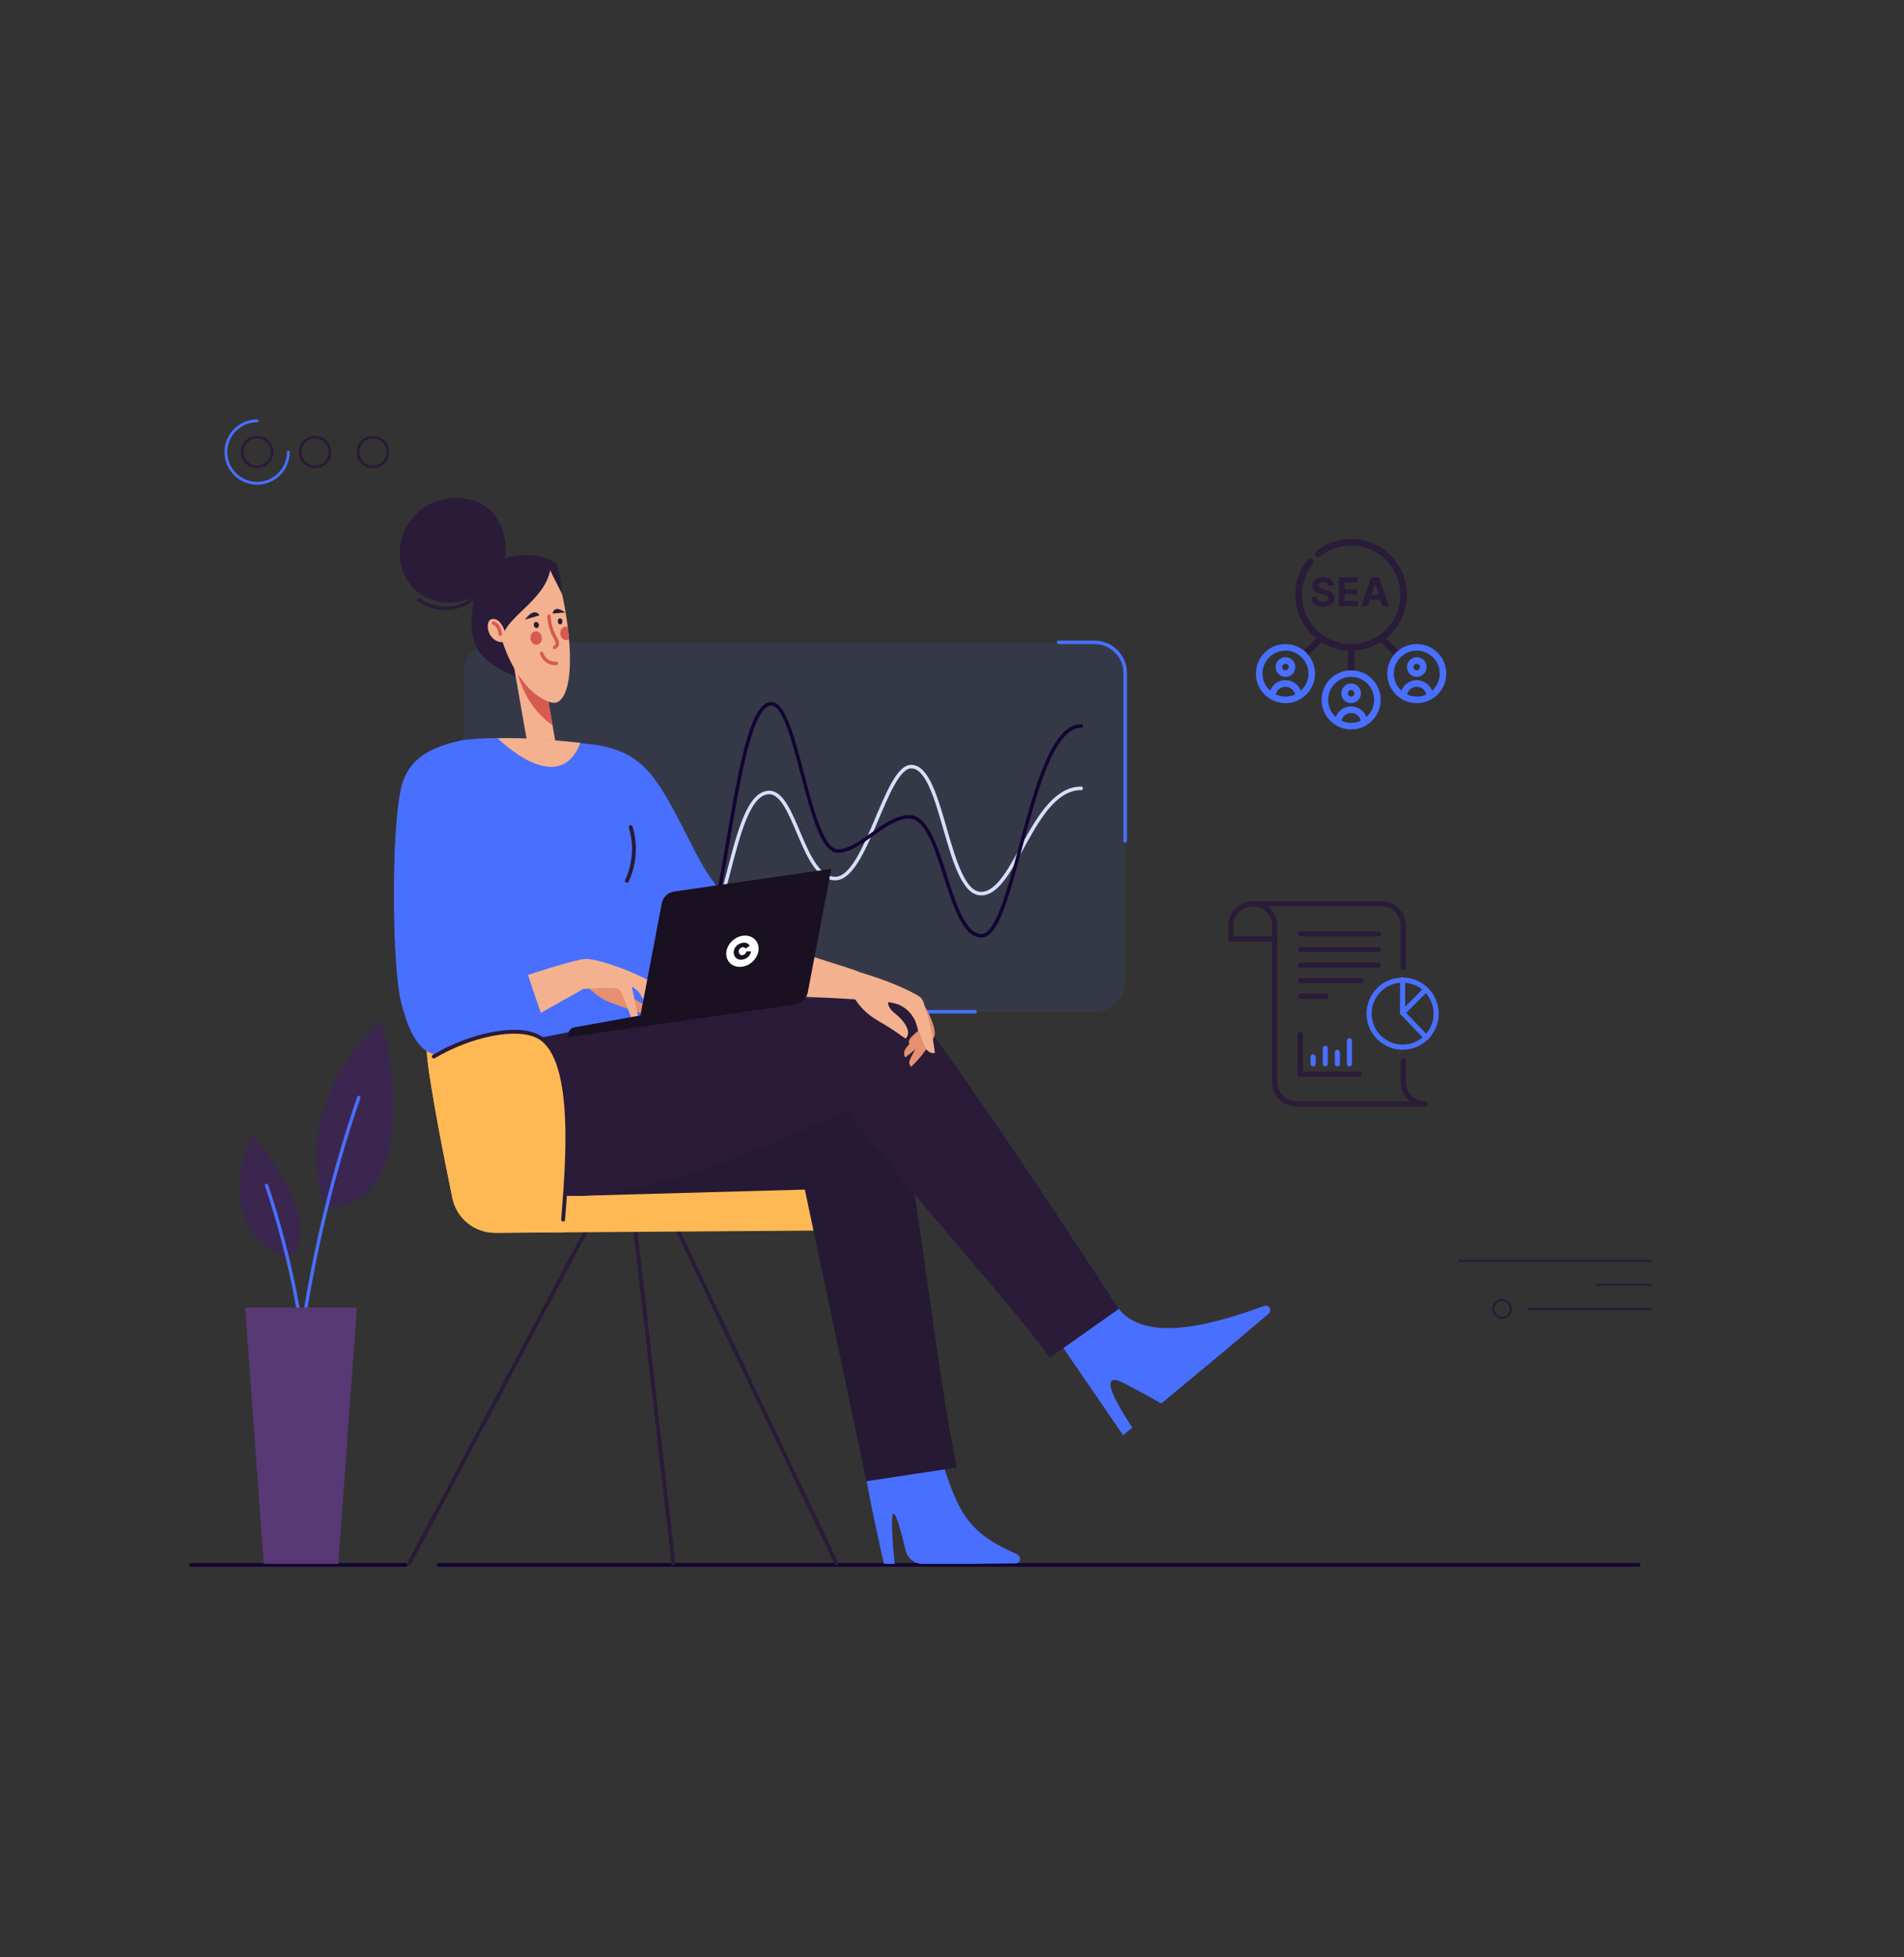 <?xml version="1.0" encoding="UTF-8"?>
<svg xmlns="http://www.w3.org/2000/svg" id="Layer_14" data-name="Layer 14" viewBox="0 0 576 592">
  <rect x="0" y="0" width="576" height="592" fill="#333333" stroke="none"/>
  <defs>
    <style>
      .cls-1 {
        stroke: #d6dfff;
      }

      .cls-1, .cls-2, .cls-3, .cls-4, .cls-5, .cls-6, .cls-7, .cls-8, .cls-9, .cls-10, .cls-11, .cls-12, .cls-13, .cls-14, .cls-15 {
        fill: none;
        stroke-linecap: round;
        stroke-linejoin: round;
      }

      .cls-1, .cls-7, .cls-10, .cls-12 {
        stroke-width: 1.07px;
      }

      .cls-2 {
        stroke: #d65a50;
      }

      .cls-2, .cls-5 {
        stroke-width: 1.04px;
      }

      .cls-3 {
        stroke-width: .59px;
      }

      .cls-3, .cls-4, .cls-5, .cls-6, .cls-9, .cls-14 {
        stroke: #2a1b38;
      }

      .cls-4 {
        stroke-width: 1.17px;
      }

      .cls-6 {
        stroke-width: .62px;
      }

      .cls-16 {
        fill: #f3b190;
      }

      .cls-16, .cls-17, .cls-18, .cls-19, .cls-20, .cls-21, .cls-22, .cls-23, .cls-24, .cls-25, .cls-26, .cls-27, .cls-28, .cls-29 {
        stroke-width: 0px;
      }

      .cls-7, .cls-15 {
        stroke: #140432;
      }

      .cls-8, .cls-9 {
        stroke-width: 1.55px;
      }

      .cls-8, .cls-11, .cls-12, .cls-13 {
        stroke: #496fff;
      }

      .cls-17 {
        fill: #583875;
      }

      .cls-18 {
        fill: #191021;
      }

      .cls-10 {
        stroke: #fff;
      }

      .cls-19 {
        opacity: .1;
      }

      .cls-19, .cls-24, .cls-28 {
        fill: #496fff;
      }

      .cls-20 {
        fill: #fff;
      }

      .cls-11, .cls-14 {
        stroke-width: .86px;
      }

      .cls-21, .cls-25 {
        fill: #2a1b38;
      }

      .cls-21, .cls-28 {
        fill-rule: evenodd;
      }

      .cls-13 {
        stroke-width: 1.02px;
      }

      .cls-22 {
        fill: #3b264f;
      }

      .cls-23 {
        fill: #261933;
      }

      .cls-26 {
        fill: #d65a50;
      }

      .cls-15 {
        stroke-width: 1.11px;
      }

      .cls-27 {
        fill: #e6906f;
      }

      .cls-29 {
        fill: #ffb954;
      }
    </style>
  </defs>
  <g>
    <rect class="cls-19" x="140.2" y="194.28" width="200.18" height="111.73" rx="9.26" ry="9.26"></rect>
    <g>
      <path class="cls-1" d="m200.94,278.84c1.22,5.74,2.99,9.96,6.56,9.96,12.75,0,12.95-49.11,25.21-49.11,7.9,0,10.07,26.03,19.99,26.03,9.41,0,15.2-33.86,22.96-33.86,9.77,0,10.8,38.42,21.16,38.42s15.56-31.84,30.25-31.84"></path>
      <path class="cls-10" d="m153.24,240.54c11.82,0,18.11,23.58,26.65,23.58,4.75,0,8.9-16.38,13.65-16.38,2.49,0,3.77,7.86,5.05,16.71"></path>
    </g>
    <path class="cls-7" d="m153.41,231.39c11.82,0,17.72,53.29,26.26,53.29,4.75,0,7.57-11.86,12.31-11.86,5.68,0,6.74,25.77,14.29,25.77,12.75,0,14.82-85.74,27.08-85.74,7.9,0,11.13,44.56,20.15,44.56,6.65,0,14.24-10.37,21.56-10.37,10.35,0,11.53,35.99,21.88,35.99s14.55-63.47,30.19-63.47"></path>
    <line class="cls-12" x1="294.98" y1="306.01" x2="155.53" y2="306.01"></line>
    <path class="cls-12" d="m320.28,194.28h10.85c5.11,0,9.26,4.14,9.26,9.26v50.8"></path>
  </g>
  <g>
    <line class="cls-15" x1="132.65" y1="473.3" x2="495.72" y2="473.3"></line>
    <line class="cls-15" x1="57.81" y1="473.3" x2="122.69" y2="473.3"></line>
  </g>
  <g>
    <path class="cls-21" d="m399.43,168.27c2.55-2.05,5.79-3.27,9.31-3.27,8.22,0,14.9,6.68,14.9,14.9s-6.68,14.9-14.9,14.9-14.9-6.68-14.9-14.9c0-3.52,1.22-6.76,3.27-9.31.34-.43.27-1.05-.15-1.4-.43-.34-1.05-.27-1.4.15-2.32,2.89-3.71,6.56-3.71,10.55,0,9.32,7.57,16.88,16.88,16.88s16.88-7.57,16.88-16.88-7.57-16.88-16.88-16.88c-3.99,0-7.66,1.39-10.55,3.71-.43.34-.5.97-.15,1.4.34.43.97.5,1.4.15h0Z"></path>
    <path class="cls-21" d="m395.2,198.82l5.17-5.17c.39-.39.39-1.02,0-1.4-.39-.39-1.02-.39-1.4,0l-5.17,5.17c-.39.39-.39,1.02,0,1.4.39.39,1.02.39,1.4,0h0Z"></path>
    <path class="cls-21" d="m417.11,193.65l5.17,5.17c.39.39,1.02.39,1.4,0,.39-.39.39-1.02,0-1.4l-5.17-5.17c-.39-.39-1.02-.39-1.4,0-.39.39-.39,1.02,0,1.4h0Z"></path>
    <path class="cls-21" d="m407.75,195.79v7.95c0,.55.45.99.99.99s.99-.44.99-.99v-7.95c0-.55-.45-.99-.99-.99s-.99.45-.99.99h0Z"></path>
    <path class="cls-28" d="m388.88,198.77c-1.64,0-2.98,1.33-2.98,2.98s1.34,2.98,2.98,2.98,2.98-1.34,2.98-2.98-1.34-2.98-2.98-2.98h0Zm0,1.99c.55,0,.99.45.99.99s-.44.99-.99.99-.99-.44-.99-.99.45-.99.99-.99h0Z"></path>
    <path class="cls-28" d="m428.6,198.77c-1.64,0-2.98,1.33-2.98,2.98s1.34,2.98,2.98,2.98,2.98-1.34,2.98-2.98-1.34-2.98-2.98-2.98h0Zm0,1.99c.55,0,.99.45.99.99s-.45.99-.99.99-.99-.44-.99-.99.44-.99.99-.99h0Z"></path>
    <path class="cls-28" d="m408.74,206.71c-1.64,0-2.98,1.34-2.98,2.98s1.33,2.98,2.98,2.98,2.98-1.34,2.98-2.98-1.33-2.98-2.98-2.98h0Zm0,1.99c.55,0,.99.45.99.99s-.45.99-.99.99-.99-.44-.99-.99.45-.99.99-.99h0Z"></path>
    <path class="cls-28" d="m388.88,194.8c-4.93,0-8.94,4.01-8.94,8.94s4.01,8.94,8.94,8.94,8.94-4.01,8.94-8.94-4.01-8.94-8.94-8.94h0Zm2.91,15.25c-.12-.55-.4-1.06-.8-1.47-.56-.56-1.32-.87-2.11-.87-1.43,0-2.62,1-2.91,2.34.89.41,1.87.64,2.91.64s2.03-.23,2.91-.64h0Zm1.73-1.14c1.42-1.27,2.31-3.12,2.31-5.18,0-3.84-3.11-6.95-6.95-6.95s-6.95,3.12-6.95,6.95c0,2.06.89,3.9,2.31,5.18.71-1.87,2.52-3.19,4.64-3.19,1.32,0,2.58.52,3.51,1.45.5.5.88,1.09,1.13,1.74h0Z"></path>
    <path class="cls-28" d="m428.6,194.8c-4.93,0-8.94,4.01-8.94,8.94s4.01,8.94,8.94,8.94,8.94-4.01,8.94-8.94-4.01-8.94-8.94-8.94h0Zm2.91,15.25c-.12-.55-.4-1.06-.8-1.47-.56-.56-1.32-.87-2.11-.87-1.43,0-2.62,1-2.91,2.34.89.41,1.87.64,2.91.64s2.03-.23,2.91-.64h0Zm1.73-1.14c1.42-1.27,2.31-3.12,2.31-5.18,0-3.84-3.11-6.95-6.95-6.95s-6.95,3.12-6.95,6.95c0,2.06.89,3.9,2.31,5.18.71-1.87,2.52-3.19,4.64-3.19,1.32,0,2.58.52,3.51,1.45.5.5.88,1.09,1.13,1.74h0Z"></path>
    <path class="cls-28" d="m408.74,202.74c-4.93,0-8.94,4.01-8.94,8.94s4.01,8.94,8.94,8.94,8.94-4.01,8.94-8.94-4.01-8.94-8.94-8.94h0Zm2.91,15.25c-.12-.55-.4-1.06-.8-1.47-.56-.56-1.32-.87-2.11-.87-1.43,0-2.62,1-2.91,2.34.89.41,1.87.64,2.91.64s2.03-.23,2.91-.64h0Zm1.73-1.14c1.42-1.27,2.31-3.12,2.31-5.18,0-3.84-3.12-6.95-6.95-6.95s-6.95,3.12-6.95,6.95c0,2.06.89,3.9,2.31,5.18.71-1.87,2.52-3.19,4.64-3.19,1.32,0,2.58.52,3.51,1.45.5.5.88,1.09,1.13,1.74h0Z"></path>
    <g>
      <path class="cls-25" d="m402.94,179.18c-.23-.21-.51-.38-.83-.52-.32-.14-.67-.25-1.05-.34l-.78-.19c-.19-.04-.37-.09-.54-.16-.17-.06-.32-.13-.44-.22-.13-.08-.23-.18-.3-.3-.07-.12-.11-.25-.1-.41,0-.19.05-.36.16-.5s.27-.26.47-.35c.21-.08.46-.12.76-.12.44,0,.79.09,1.05.29.21.15.34.36.41.61.03.11.12.19.23.19h1.57c0-.52-.15-.98-.42-1.37-.27-.39-.65-.7-1.13-.92-.48-.22-1.05-.33-1.7-.33s-1.21.11-1.71.33c-.5.22-.89.53-1.18.92-.29.4-.43.86-.42,1.39,0,.64.21,1.16.64,1.54.43.38,1.01.66,1.74.84l.95.24c.32.08.59.16.81.26.22.09.39.21.5.34s.17.3.17.49c0,.21-.06.4-.19.56-.13.16-.31.29-.54.38-.23.09-.5.14-.82.14s-.6-.05-.85-.15-.45-.24-.6-.44c-.15-.2-.23-.44-.25-.73h-1.79c.01.63.17,1.15.46,1.58s.7.75,1.22.96,1.13.32,1.84.32,1.32-.11,1.82-.32c.5-.21.89-.52,1.16-.91s.4-.85.41-1.39c0-.36-.07-.69-.2-.97-.13-.28-.31-.53-.54-.73Z"></path>
      <path class="cls-25" d="m407,179.76h3.26c.13,0,.24-.11.24-.24v-1.05c0-.13-.11-.24-.24-.24h-3.26c-.13,0-.24-.11-.24-.24v-1.61c0-.13.11-.24.24-.24h3.56c.13,0,.24-.11.24-.24v-1.05c0-.13-.11-.24-.24-.24h-5.41c-.13,0-.24.11-.24.24v8.25c0,.13.11.24.24.24h5.42c.13,0,.24-.11.24-.24v-1.05c0-.13-.11-.24-.24-.24h-3.58c-.13,0-.24-.11-.24-.24v-1.61c0-.13.11-.24.24-.24Z"></path>
      <path class="cls-25" d="m418.39,183.37h1.47c.16,0,.28-.16.22-.31l-2.85-8.25c-.03-.1-.12-.16-.22-.16h-2.04c-.1,0-.19.06-.22.16l-2.85,8.25c-.05.15.06.31.22.31h1.47c.1,0,.19-.07.23-.16l.54-1.66c.03-.1.12-.16.23-.16h2.81c.1,0,.19.07.23.16l.54,1.66c.03.1.12.16.23.16Zm-3.17-3.43c-.16,0-.28-.16-.23-.31l.97-2.99h.07l.97,2.99c.05.15-.06.31-.23.31h-1.56Z"></path>
    </g>
  </g>
  <g>
    <g>
      <line class="cls-3" x1="499.43" y1="381.33" x2="441.35" y2="381.33"></line>
      <line class="cls-3" x1="499.43" y1="388.62" x2="483.04" y2="388.62"></line>
      <line class="cls-3" x1="499.43" y1="395.9" x2="462.39" y2="395.9"></line>
      <circle class="cls-3" cx="454.4" cy="395.9" r="2.67"></circle>
    </g>
    <g>
      <line class="cls-3" x1="499.43" y1="381.33" x2="441.35" y2="381.33"></line>
      <line class="cls-3" x1="499.43" y1="388.62" x2="483.04" y2="388.62"></line>
      <line class="cls-3" x1="499.43" y1="395.9" x2="462.39" y2="395.9"></line>
      <circle class="cls-6" cx="454.4" cy="395.9" r="2.67"></circle>
    </g>
  </g>
  <g>
    <path class="cls-11" d="m77.78,127.29c-5.21,0-9.44,4.22-9.44,9.44s4.22,9.44,9.44,9.44,9.44-4.22,9.44-9.44"></path>
    <g>
      <circle class="cls-14" cx="112.81" cy="136.72" r="4.51"></circle>
      <circle class="cls-14" cx="95.3" cy="136.72" r="4.51" transform="translate(-20.67 17.03) rotate(-9.22)"></circle>
      <circle class="cls-14" cx="77.78" cy="136.72" r="4.51" transform="translate(-17.19 11.33) rotate(-7.51)"></circle>
    </g>
  </g>
  <g>
    <g>
      <path class="cls-22" d="m98.62,365.38s-13.29-27.33,16.7-57.02c2.53,7.49,12.58,56.47-16.7,57.02Z"></path>
      <path class="cls-13" d="m90.45,409.59c3.45-26.55,9.53-52.64,18.09-77.67"></path>
    </g>
    <path class="cls-22" d="m87.04,380.53s13.93-7.19-10.78-37.5c-2.18,4.76-11.26,29.85,10.78,37.5Z"></path>
    <path class="cls-13" d="m92.26,409.59c-2.18-17.45-6.08-34.61-11.62-51.08"></path>
    <polygon class="cls-17" points="102.34 473 79.78 473 74.16 395.49 107.96 395.49 102.34 473"></polygon>
  </g>
  <g>
    <g>
      <line class="cls-4" x1="253.06" y1="472.87" x2="205.2" y2="372.47"></line>
      <line class="cls-4" x1="123.78" y1="472.87" x2="177.06" y2="372.67"></line>
      <line class="cls-4" x1="203.73" y1="472.87" x2="192.27" y2="372.58"></line>
      <path class="cls-29" d="m149.87,372.86c-6.3.04-11.75-4.37-13.02-10.53-2.56-12.44-6.55-32.63-7.63-42.6-1.58-14.5-2.76-33.92,9.59-37.23,11.76-3.15,30.27-2.76,39.69-.8,11.41,2.36,26.11,17.12,34.24,35.85,0,0,30.23-19.37,40.11-2.59,6.31,10.7-2.82,57.21-2.82,57.21l-100.16.71Z"></path>
    </g>
    <g>
      <g>
        <path class="cls-25" d="m148.49,171.24c-4.75,4.29-8.55,19-3.28,26.22,2.18,2.98,8.15,6.73,13.05,7.78-.56-11.88-2.27-25.88-9.76-34Z"></path>
        <rect class="cls-16" x="143.18" y="211.5" width="38.07" height="8.44" transform="translate(346.85 18.84) rotate(80.1)"></rect>
        <path class="cls-26" d="m156.58,203.37c1.48,6.35,5.19,12.29,10.56,15.97l-1.25-7.19c-3.29-1.26-6.52-3.87-9.31-8.78Z"></path>
        <path class="cls-16" d="m170.4,210.59c-1.83,3.11-4.03,1.8-5.34,1.18-5.71-2.73-10.89-9.9-13.56-19.44-1.56-5.55-1.32-6.88-1.72-12.63,3.89-4.97,11.69-10.43,17.93-8.89,3.84,11.91,6.9,32.63,2.7,39.79Z"></path>
        <g>
          <path class="cls-25" d="m163.24,186.11l-4.41,1.29s2.68-3.97,4.41-1.29Z"></path>
          <path class="cls-25" d="m163.01,188.84c.12.5-.12.99-.54,1.09s-.86-.23-.98-.73c-.12-.5.12-.99.54-1.09s.86.23.98.73Z"></path>
        </g>
        <g>
          <path class="cls-25" d="m167.16,185.57l3.8-.32s-3.15-2.59-3.8.32Z"></path>
          <path class="cls-25" d="m168.74,187.98c.03.51.38.9.77.87.39-.03.68-.46.64-.97-.03-.51-.38-.9-.77-.87-.39.03-.68.46-.64.97Z"></path>
        </g>
        <path class="cls-2" d="m166.03,186.38c.26,2.6.85,4.68,2.02,6.65,1,1.68.44,2.39-.29,2.78"></path>
        <path class="cls-26" d="m161.76,190.99c.93-.24,1.89.45,2.13,1.54.24,1.1-.32,2.18-1.26,2.43-.93.24-1.89-.45-2.13-1.54s.32-2.18,1.26-2.43Z"></path>
        <path class="cls-26" d="m169.54,192.03c-.24-1.1.32-2.18,1.26-2.43.33-.09.66-.05.96.07.15,1.23.28,2.46.38,3.67-.15.1-.3.18-.48.23-.93.24-1.89-.45-2.13-1.54Z"></path>
        <path class="cls-25" d="m151.89,193.66c.07-6.63,12.87-11.75,14.54-21.23.82,1.85,3,5.9,3.65,7.39-.27-3.58-.8-7.52-1.88-9.48-6.75-5.19-34.87-4.1-16.31,23.32Z"></path>
        <g>
          <path class="cls-16" d="m151.76,188.91c-1.2-1.92-2.75-1.91-3.43-1.46-.52.35-.74,1.07-.77,1.74-.08,1.57.65,3.19,1.85,4.14,1.2.94,2.49,1.12,3.81.53,0,0,.14-2.39-1.46-4.95Z"></path>
          <path class="cls-2" d="m151.34,191.84c-.07-1.02-.37-1.96-1.01-2.68-.28-.32-.63-.57-1.02-.72"></path>
        </g>
        <path class="cls-25" d="m148.5,154.54c5.81,6.37,6.11,16.23-.29,22.74-5.64,5.74-16.52,7.01-22.72,1.01-6.19-6-6.06-16.18.29-22.74,6.35-6.56,18.06-6.12,22.72-1.01Z"></path>
        <path class="cls-5" d="m147.06,176.59c-1.84,3.48-5.23,6.11-9.06,7.03-3.83.91-8.04.1-11.26-2.18"></path>
        <path class="cls-2" d="m168.33,200.62c-2.24.23-3.98-1.27-4.49-3.05"></path>
      </g>
      <path class="cls-24" d="m369.89,409.06l-18.56,15.42s-7.1-4.04-11.58-6.26c-9.97-4.95,2.81,13.54,2.81,13.54l-2.8,2.33s-16.84-24.62-20.28-29.59l18.26-9.57c7.51,11.11,26.9,6.63,44.65.06,1.47-.54,2.58,1.37,1.38,2.38l-13.89,11.7Z"></path>
      <path class="cls-24" d="m293.33,473h-14.23c-2.43,0-4.55-1.69-5.12-4.05-.63-2.64-1.49-6.02-2.24-8.32-3.51-10.66-1.08,12.37-1.08,12.37h-3.24s-4.8-20.96-5.51-26.98l23.71-2.17c4.5,14.14,8,20.07,21.67,26.04,1.99.87,1.4,2.96,0,2.96l-13.97.15Z"></path>
      <path class="cls-24" d="m198.65,252.27c-.85-4.37-5.6-14.36-9.44-20.86-2.01-3.4-5.48-5.67-9.4-6.16-13.07-1.66-28.69-2.68-39.19-1.49-4.01.45-9.87,5.1-9.73,7.91.1,1.94,19.39,57.61,13.99,85.8l61.74-11.43c-1.3-2.2-6.29-8.35-6.96-16.21-1.6-19.02-.02-32.37-1.03-37.54Z"></path>
      <path class="cls-23" d="m289.48,443.85c-5.19-23.66-11.55-79.95-16.6-105.39-1.2-6.03-2.63-13.35-18.78-13.6-27.79-.43-86.61,2.03-86.61,2.03l6.82,34.81,69.17-1.91,18.63,88.21,27.37-4.15Z"></path>
      <path class="cls-25" d="m208.61,305.72c-16.08,2.32-63.72,11.73-63.72,11.73-3.07,12.08-3.81,24.59-1.12,32.31,4.61,13.26,31.59,13.12,43.86,10.66,22.48-4.49,41.54-12.68,68.76-24.27,10.27,14.65,52.48,61.69,61.18,74.5l20.89-14.78c-28.5-43.41-41.25-62.26-56.75-83.68-3.87-5.35-8.65-10.16-18.37-10.51-18.5-.66-41.16,2.07-54.74,4.04Z"></path>
      <g>
        <path class="cls-27" d="m276.97,308.9c.43,1.18,1.44,5.26.8,6.76-.76,1.68-2.09,3.7-2.61,5.16-.25.7.04,1.38.46,1.86,1.49-1.4,3-3.1,4.18-4.77.62-.88,3.1-3.68,3.01-5.41-.17-3.22-2.69-7.96-4.48-10.17l-1.37,6.57Z"></path>
        <path class="cls-27" d="m279,310.72c-.43.59-.57.98-.95,1.6-1.17,1.88-3.05,3.25-4.24,5.11-.43.67-.4,1.74.07,2.39.89-.79,3.05-2.31,3.81-3.23.84-1.01,1.89-1.85,2.74-2.85l-1.43-3.02Z"></path>
        <path class="cls-27" d="m281.23,308.29c-.53.5-.21.36-.7.9-1.49,1.64-3.41,2.97-4.92,4.58-.54.58-.88,1.32-.54,2.04,1.02-.62,3.42-1.72,4.33-2.48,1.01-.85,2.01-1.33,3.03-2.17l-1.2-2.87Z"></path>
        <path class="cls-16" d="m239.43,286.83c7.08,3.11,16.78,5.54,21.05,7.34,4.64,1.38,11.9,3.86,17.26,6.97.76.44,1.35,1.14,1.63,1.98,1.67,4.98,2.83,10.13,3.45,15.35-.84.18-1.66-.16-2.27-.75-1.14-1.12-2.16-5.04-2.79-6.63-2.1-7.27-7.49-7.8-9.08-7.97-.14,1.4,1.25,2.75,1.96,3.3,1.69,1.33,3.92,3.6,4.07,5.75.05.68-.12,1.33-.77,1.96-.68-.44-2.58-1.82-3.42-2.39-4.59-3.14-8.14-4.03-11.81-9.46-11.82-.88-19.94-.52-31.4-2.77l12.11-12.67Z"></path>
      </g>
      <path class="cls-24" d="m189.59,270.12c5.79,12.71,27.15,29.38,45.03,32.56l8.95-14.06c-17.6-10.37-19.79-11.03-28.45-22.91-5.43-7.45-11.62-23.85-18.52-31.87-4.17-4.85-9.05-7.48-16.78-8.6l9.78,44.87Z"></path>
      <path class="cls-4" d="m190.78,250.14c1.66,5.31,1.24,11.23-1.14,16.26"></path>
      <g>
        <g>
          <g>
            <path class="cls-27" d="m176.37,297.21s4.01,4.2,7.38,5.64c2.51,1.07,11.48,4.14,12.31,4.19,1.91.12,2.4-1.02,1.93-1.39-1.76-1.38-8.42-4.37-8.77-5.05-.36-.68-1.15-4.75-3.78-5.32-2.63-.57-9.06,1.92-9.06,1.92Z"></path>
            <path class="cls-16" d="m147.8,298.93s26.23-9.3,29.95-8.9c7.21.78,20.28,6.78,22.5,9.1,1.35,1.42,2.95,5.3,3.25,6.82.06.29-.9.92-1.91-.26-.58-.68-1.56-2.39-2.24-3.4-.64-.93-1.8-2.08-2.36-2.6-.08-.08-.22,0-.18.11.24.79.8,2.62,1.19,4.04.46,1.67,1.08,3.74,1.15,4.82.03.5-1.13.87-1.88-.58-.71-1.36-2.87-7-4.42-8.42-.64-.59-1.22-.98-1.53-1.17-.08-.05-.19.02-.16.12.31,1.33,1.73,7.62,1.99,9.86.04.36-.96,1.22-1.83-.08-.87-1.3-2.96-8.57-4.17-9.25-1.21-.68-10.41-.11-10.65-.02-.24.09-23.41,13.14-23.41,13.14l-5.29-13.35Z"></path>
          </g>
          <g>
            <path class="cls-18" d="m251.48,262.77l-47.5,6.87c-1.91.28-3.43,1.73-3.79,3.62l-7.11,37.37,47.5-6.87c1.91-.28,3.43-1.73,3.79-3.62l7.11-37.37Z"></path>
            <path class="cls-18" d="m233.52,299.97l-59.75,10.75c-1.21.22-2.04,1.36-1.86,2.58l.06.38,62.23-9-.68-4.71Z"></path>
          </g>
        </g>
        <path class="cls-24" d="m140.62,223.75c-8.27,1.65-17.07,4.53-19.31,14.73-3.17,14.4-2.58,54.71.05,64.76,2.84,10.88,6.43,16.67,13.66,15.87,12.72-1.41,30.1-8.33,30.1-8.33l-5.69-16.71-13.08,2.72-5.72-73.05Z"></path>
      </g>
      <path class="cls-16" d="m150.57,223.29s18.46,18.52,24.99,1.38c-6.62-.72-17.71-1.68-24.99-1.38Z"></path>
    </g>
    <path class="cls-29" d="m136.85,362.33c-2.47-12.03-6.29-31.31-7.52-41.59h0c10.71-7.09,26.58-11.1,33.72-7.09,13.22,7.42,7.29,49.68,7.1,59.07l-20.29.14c-6.3.04-11.75-4.37-13.02-10.53Z"></path>
    <path class="cls-4" d="m131.22,319.55c10.61-6.33,25.11-9.68,31.83-5.91,11.88,6.66,8.3,41.43,7.31,55.25"></path>
  </g>
  <g>
    <path class="cls-20" d="m223.8,292.43h0c-2.67,0-4.47-2.12-4.03-4.73h0c.44-2.61,2.96-4.73,5.63-4.73h0c2.67,0,4.47,2.12,4.03,4.73h0c-.44,2.61-2.96,4.73-5.63,4.73Z"></path>
    <path class="cls-18" d="m223.51,288.07c.15.72.75.95,1.38.74.59-.2.84-.65.88-1.02l1.41-.07c-.06.87-.71,1.94-2.03,2.38-1.47.49-2.85-.11-3.14-1.52-.29-1.42.66-2.81,2.11-3.3,1.36-.46,2.31.05,2.69.79l-1.27.83c-.18-.31-.54-.54-1.13-.35-.63.21-1.05.78-.9,1.52Z"></path>
  </g>
  <path class="cls-9" d="m424.53,292.61v-12.64c0-3.66-2.97-6.63-6.63-6.63h-38.9c3.66,0,6.63,2.97,6.63,6.63v47.3c0,3.66,2.97,6.63,6.63,6.63h38.9c-3.66,0-6.63-2.97-6.63-6.63v-6.61"></path>
  <path class="cls-9" d="m379,273.33c-3.66,0-6.63,2.97-6.63,6.63v3.98h13.26"></path>
  <line class="cls-9" x1="417.02" y1="282.46" x2="393.51" y2="282.46"></line>
  <line class="cls-9" x1="417.02" y1="287.17" x2="393.51" y2="287.17"></line>
  <line class="cls-9" x1="417.02" y1="291.89" x2="393.51" y2="291.89"></line>
  <line class="cls-9" x1="411.72" y1="296.6" x2="393.51" y2="296.6"></line>
  <path class="cls-8" d="m426.6,316.46c-5.46,1.26-10.9-2.15-12.16-7.61-1.26-5.46,2.15-10.9,7.61-12.16,5.46-1.26,10.9,2.15,12.16,7.61,1.26,5.46-2.15,10.9-7.61,12.16Z"></path>
  <line class="cls-9" x1="401.12" y1="301.31" x2="393.51" y2="301.31"></line>
  <polyline class="cls-9" points="393.33 312.89 393.33 324.85 411.18 324.85"></polyline>
  <line class="cls-8" x1="400.92" y1="317.07" x2="400.92" y2="321.74"></line>
  <line class="cls-8" x1="404.59" y1="318.27" x2="404.59" y2="321.74"></line>
  <line class="cls-8" x1="408.23" y1="314.77" x2="408.23" y2="321.74"></line>
  <line class="cls-8" x1="397.25" y1="319.67" x2="397.25" y2="321.74"></line>
  <polyline class="cls-8" points="424.32 296.43 424.32 306.33 431.37 299.29"></polyline>
  <line class="cls-8" x1="424.32" y1="306.33" x2="431.45" y2="313.79"></line>
</svg>
